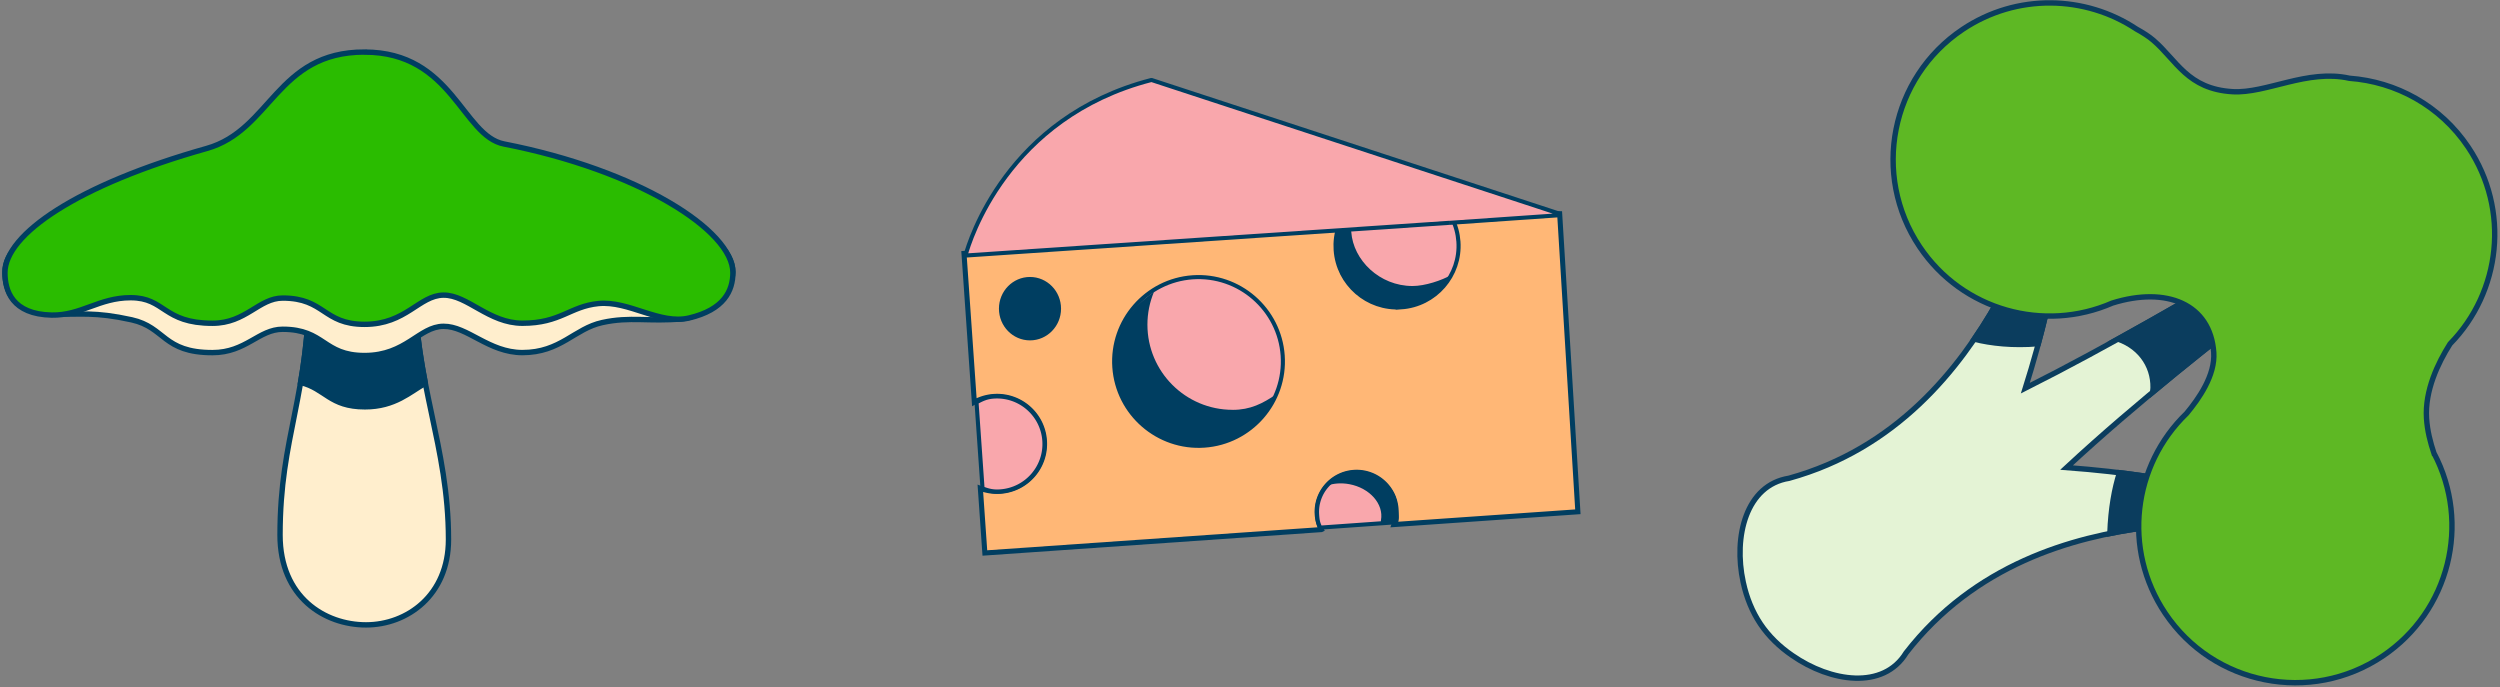 <?xml version="1.0" encoding="UTF-8"?>
<svg xmlns="http://www.w3.org/2000/svg" width="611" height="168" fill="none">
  <rect width="100%" height="100%" fill="#808080" stroke="none"/>
  <path fill="#E4F3D5" fill-rule="evenodd" d="M556.48 125.5c-2.27-3.39-22.77-9.09-51.41-11.23 35.14-32.58 75.16-58.3 72.48-62.31-2.91-4.35-41.06 22.05-82.56 42.91C503.12 69 505.4 49.26 503.21 46c-4.29-6.41-13.59 56.4-65.98 70.89-10.48 1.67-13.62 14.23-11.19 25.39l.04.17c.78 3.61 2.19 7.09 4.17 10.04 1.98 2.96 4.7 5.61 7.77 7.7 9.4 6.54 22.27 8.46 27.83-.63 33.33-42.95 94.94-27.65 90.66-34.05" clip-rule="evenodd"></path>
  <path stroke="#0B3D5E" stroke-miterlimit="10" stroke-width="1.32" d="M556.48 125.5c-2.27-3.39-22.77-9.09-51.41-11.23 35.14-32.58 75.16-58.3 72.48-62.31-2.91-4.35-41.06 22.05-82.56 42.91C503.12 69 505.4 49.26 503.21 46c-4.29-6.41-13.59 56.4-65.98 70.89-10.48 1.67-13.62 14.23-11.19 25.39l.04.17c.78 3.61 2.19 7.09 4.17 10.04 1.98 2.96 4.7 5.61 7.77 7.7 9.4 6.54 22.27 8.46 27.83-.63 33.33-42.95 94.94-27.65 90.66-34.05h-.02z"></path>
  <path fill="#0B3D5E" fill-rule="evenodd" d="M550.25 122.16c-6.6-2.35-17.91-4.89-32.25-6.63-1.24 3.97-2.11 8.64-2.35 14.86 14.44-2.92 27.45-2.7 34.79-2.95-.04-1.62-.12-3.38-.19-5.27" clip-rule="evenodd"></path>
  <path stroke="#0B3D5E" stroke-miterlimit="10" stroke-width="1.32" d="M550.25 122.16c-6.6-2.35-17.91-4.89-32.25-6.63-1.24 3.97-2.11 8.64-2.35 14.86 14.44-2.92 27.45-2.7 34.79-2.95-.04-1.62-.12-3.38-.19-5.27z"></path>
  <path fill="#0B3D5E" fill-rule="evenodd" d="m503.44 58.53-8.391 1.5c-2.99 6.61-7 14.73-12.57 22.86 4.14 1.02 9.39 1.63 15.68 1.11 2.74-10.12 4.471-18.88 5.281-25.47" clip-rule="evenodd"></path>
  <path stroke="#0B3D5E" stroke-miterlimit="10" stroke-width="1.32" d="m503.44 58.53-8.391 1.5c-2.99 6.61-7 14.73-12.57 22.86 4.14 1.02 9.39 1.63 15.68 1.11 2.74-10.12 4.471-18.88 5.281-25.47Z"></path>
  <path fill="#0B3D5E" fill-rule="evenodd" d="M517.63 82.86c5.88 2.02 9.11 7.31 8.52 12.97 7.5-6.25 14.81-12.04 21.44-17.25-.41-5.86-.75-10.35-.9-12.29-8.6 4.96-18.48 10.72-29.07 16.57" clip-rule="evenodd"></path>
  <path stroke="#0B3D5E" stroke-miterlimit="10" stroke-width="1.32" d="M517.63 82.86c5.88 2.02 9.11 7.31 8.52 12.97 7.5-6.25 14.81-12.04 21.44-17.25-.41-5.86-.75-10.35-.9-12.29-8.6 4.96-18.48 10.72-29.07 16.57z"></path>
  <path fill="#5EB824" fill-rule="evenodd" d="M594.86 110.78c-.88-2.65-1.63-5.49-1.82-8.57-.42-6.73 2.77-13.46 5.76-18.18 12.42-12.68 14.7-32.74 4.43-48.07-6.82-10.18-17.68-16-29.03-16.83-10.32-2.31-20.32 3.77-28.56 3.28-10.98-.65-13.65-7.63-19.31-12.52-1.13-.98-2.61-1.92-4.19-2.79-12.49-8.28-29.25-8.77-42.48.09-17.57 11.77-22.27 35.55-10.5 53.12 10.47 15.62 30.43 21.03 47.08 13.76 13.29-4.15 23.96.26 24.8 12.06.4 5.59-3.67 11.35-6.63 14.91-13.12 12.63-15.73 33.19-5.24 48.83 11.77 17.57 35.55 22.27 53.12 10.5 16.42-11 21.59-32.48 12.59-49.59" clip-rule="evenodd"></path>
  <path stroke="#0B3D5E" stroke-miterlimit="10" stroke-width="1.32" d="M594.86 110.78c-.88-2.65-1.63-5.49-1.82-8.57-.42-6.73 2.77-13.46 5.76-18.18 12.42-12.68 14.7-32.74 4.43-48.07-6.82-10.18-17.68-16-29.03-16.83-10.32-2.31-20.32 3.77-28.56 3.28-10.98-.65-13.65-7.63-19.31-12.52-1.13-.98-2.61-1.92-4.19-2.79-12.49-8.28-29.25-8.77-42.48.09-17.57 11.77-22.27 35.55-10.5 53.12 10.47 15.62 30.43 21.03 47.08 13.76 13.29-4.15 23.96.26 24.8 12.06.4 5.59-3.67 11.35-6.63 14.91-13.12 12.63-15.73 33.19-5.24 48.83 11.77 17.57 35.55 22.27 53.12 10.5 16.42-11 21.59-32.48 12.59-49.59z"></path>
  <path fill="#FFEECD" fill-rule="evenodd" d="M89.45 152.72c-10.06 0-21.01-6.72-21.01-21.97 0-24.42 7.16-33.53 7.16-62.88 0-15.43 9.39-13 13.71-13 3.62 0 12.019.46 12.019 13.89 0 25 8.28 40.14 8.28 63.11 0 13.61-10.1 20.85-20.15 20.85z" clip-rule="evenodd"></path>
  <path stroke="#003E61" stroke-miterlimit="10" stroke-width="1.32" d="M89.45 152.72c-10.06 0-21.01-6.72-21.01-21.97 0-24.42 7.16-33.53 7.16-62.88 0-15.43 9.39-13 13.71-13 3.62 0 12.019.46 12.019 13.89 0 25 8.28 40.14 8.28 63.11 0 13.61-10.1 20.85-20.15 20.85z"></path>
  <path fill="#003E61" fill-rule="evenodd" d="M103.95 93.66c-1.45-7.54-2.62-15.53-2.62-24.9 0-13.44-8.4-13.89-12.02-13.89-4.33 0-13.71-2.42-13.71 13 0 10.63-.95 18.6-2.14 25.61 6.1 1.47 7.08 5.95 15.73 5.95 7.36 0 11.03-3.69 14.76-5.76" clip-rule="evenodd"></path>
  <path stroke="#003E61" stroke-miterlimit="10" stroke-width="1.32" d="M103.95 93.66c-1.45-7.54-2.62-15.53-2.62-24.9 0-13.44-8.4-13.89-12.02-13.89-4.33 0-13.71-2.42-13.71 13 0 10.63-.95 18.6-2.14 25.61 6.1 1.47 7.08 5.95 15.73 5.95 7.36 0 11.03-3.69 14.76-5.76z"></path>
  <path fill="#FFEECD" fill-rule="evenodd" d="M89.09 18.32c14.05 0 23.87 20.47 34.09 22.46 32.78 6.4 55.94 15.27 55.94 25.64 0 4.37-6.39 10.95-12.45 11.51-8.07.74-12.63-.61-19.47.9-6.84 1.49-10.17 7.34-19.53 7.34-8.2 0-13.47-6.48-19.29-6.42-5.99.06-9.11 7.14-19.29 7.14s-9.68-6.42-20.01-6.42c-5.84 0-8.96 5.71-17.15 5.71-12.17 0-11.46-6.18-19.76-8.02-9.15-2.01-12.36-1.24-19.54-1.38C2.96 76.59 1.2 70.81 1.2 66.42c0-9.39 17.72-15.64 49.3-24.54 15.83-4.46 23.38-23.57 38.58-23.57" clip-rule="evenodd"></path>
  <path stroke="#003E61" stroke-miterlimit="10" stroke-width="1.32" d="M89.09 18.32c14.05 0 23.87 20.47 34.09 22.46 32.78 6.4 55.94 15.27 55.94 25.64 0 4.37-6.39 10.95-12.45 11.51-8.07.74-12.63-.61-19.47.9-6.84 1.49-10.17 7.34-19.53 7.34-8.2 0-13.47-6.48-19.29-6.42-5.99.06-9.11 7.14-19.29 7.14s-9.68-6.42-20.01-6.42c-5.84 0-8.96 5.71-17.15 5.71-12.17 0-11.46-6.18-19.76-8.02-9.15-2.01-12.36-1.24-19.54-1.38C2.96 76.59 1.2 70.81 1.2 66.42c0-9.39 17.72-15.64 49.3-24.54 15.83-4.46 23.38-23.57 38.58-23.57h.02z"></path>
  <path fill="#2ABC00" fill-rule="evenodd" d="M89.09 12.73c21.49 0 23.87 20.47 34.09 22.46 32.78 6.4 55.94 21.08 55.94 31.46 0 4.37-2.14 9.05-10.72 11.07-7.18 1.69-14.68-4.27-22.15-3.53-6.96.69-9.22 4.81-18.57 4.81-8.2 0-13.47-6.93-19.29-6.87-5.99.06-9.11 7.14-19.29 7.14s-9.68-6.42-20.01-6.42c-5.84 0-8.96 6.16-17.15 6.16-12.17 0-11.51-6.25-20.01-6.25-7.75 0-12.12 4.38-19.29 4.25-9.67-.19-11.43-5.97-11.43-10.36 0-9.39 17.72-21.46 49.3-30.36 15.83-4.46 17.04-23.57 38.58-23.57" clip-rule="evenodd"></path>
  <path stroke="#003E61" stroke-miterlimit="10" stroke-width="1.32" d="M89.09 12.73c21.49 0 23.87 20.47 34.09 22.46 32.78 6.4 55.94 21.08 55.94 31.46 0 4.37-2.14 9.05-10.72 11.07-7.18 1.69-14.68-4.27-22.15-3.53-6.96.69-9.22 4.81-18.57 4.81-8.2 0-13.47-6.93-19.29-6.87-5.99.06-9.11 7.14-19.29 7.14s-9.68-6.42-20.01-6.42c-5.84 0-8.96 6.16-17.15 6.16-12.17 0-11.51-6.25-20.01-6.25-7.75 0-12.12 4.38-19.29 4.25-9.67-.19-11.43-5.97-11.43-10.36 0-9.39 17.72-21.46 49.3-30.36 15.83-4.46 17.04-23.57 38.58-23.57z"></path>
  <path fill="#FFB776" stroke="#003E61" stroke-miterlimit="10" stroke-width="1.24" d="m381.15 52.23-26.99 1.47a14.4 14.4 0 0 1 1.48 5.4c.55 7.84-5.37 14.63-13.2 15.18-7.84.55-14.63-5.37-15.18-13.21-.13-1.94.13-3.82.72-5.55l-92.38 6.42 2.53 36.35c1.42-.77 3.02-1.27 4.74-1.39 6.4-.45 11.95 4.38 12.39 10.78.45 6.4-4.38 11.95-10.78 12.39-1.72.12-3.37-.15-4.88-.72l1.1 15.8 82.24-5.72a9.6 9.6 0 0 1-1.01-3.68 9.65 9.65 0 0 1 8.96-10.3 9.65 9.65 0 0 1 10.3 8.96c.09 1.33-.09 2.6-.49 3.79l44.93-3.12-4.45-72.85zM252.24 82.7c-4.01.28-7.49-2.75-7.77-6.76s2.75-7.49 6.76-7.77 7.49 2.75 7.77 6.76-2.75 7.49-6.76 7.77Zm42.05 25.4c-10.91.76-20.37-7.47-21.13-18.38s7.47-20.37 18.38-21.13 20.37 7.47 21.13 18.38-7.47 20.37-18.38 21.13Z"></path>
  <path fill="#FFB776" d="M363.85 107.77a4.5 4.5 0 0 1-4.8-4.18 4.516 4.516 0 0 1 4.18-4.81c2.48-.18 4.63 1.7 4.8 4.18a4.5 4.5 0 0 1-4.18 4.8zm-69.5 1.14c-11.34.79-21.21-7.8-22-19.14s7.8-21.21 19.14-22 21.21 7.8 22 19.14-7.8 21.21-19.14 22m-2.75-39.52c-10.45.73-18.35 9.82-17.63 20.26.73 10.45 9.82 18.36 20.26 17.63 10.45-.73 18.36-9.82 17.63-20.26-.73-10.45-9.82-18.35-20.26-17.63m-39.31 14.12c-4.45.31-8.33-3.06-8.64-7.51s3.06-8.33 7.51-8.64 8.33 3.06 8.64 7.51-3.06 8.33-7.51 8.64"></path>
  <path fill="#DED2AE" d="M291.54 68.58c-10.91.76-19.14 10.22-18.38 21.13s10.22 19.14 21.13 18.38 19.14-10.22 18.38-21.13-10.22-19.14-21.13-18.38"></path>
  <path fill="#F9A7AC" stroke="#003E61" stroke-miterlimit="10" d="M294.35 108.91c-11.34.79-21.21-7.8-22-19.14s7.8-21.21 19.14-22 21.21 7.8 22 19.14-7.8 21.21-19.14 22ZM342.49 75.1c-8.27.58-15.47-5.69-16.05-13.96-.14-2.01.11-3.98.76-5.87.1-.31.39-.53.71-.55l26.19-1.82c.33-.02.64.15.78.45.9 1.79 1.42 3.71 1.56 5.71.58 8.27-5.69 15.47-13.96 16.05z"></path>
  <path fill="#F9A7AC" d="m354.21 54.47 26.89-1.87c.21-.01.24-.3.05-.37l-99.68-32.67s-.07-.01-.11 0c-35.35 9.13-44.46 39.56-45.33 42.65-.04.13.07.24.19.23l117.98-7.98"></path>
  <path stroke="#003E61" stroke-miterlimit="10" d="m354.21 54.47 26.89-1.87c.21-.01.24-.3.05-.37l-99.68-32.67s-.07-.01-.11 0c-35.35 9.13-44.46 39.56-45.33 42.65-.04.13.07.24.19.23l117.98-7.98"></path>
  <path fill="#F9A7AC" stroke="#003E61" stroke-miterlimit="10" d="M330.86 115.47a9.65 9.65 0 0 0-8.96 10.3c.09 1.33.21 2.07.78 3.18l18.51-1.31c.4-1.18.07-1.88-.02-3.21a9.65 9.65 0 0 0-10.3-8.96zM255.24 107.7c-.45-6.4-5.99-11.23-12.39-10.78-1.72.12-2.76.62-4.19 1.39l1.47 21.07c1.51.57 2.61.84 4.33.72 6.4-.45 11.23-5.99 10.78-12.39z"></path>
  <path fill="#003E61" d="M301.24 100.16c-11.49 0-20.81-9.32-20.81-20.81 0-2.83.57-5.53 1.59-7.99-5.5 3.75-9.71 9.32-9.71 16.48 0 11.49 9.47 21.12 20.97 21.12 8.66 0 15.5-5.07 18.64-12.6-3.33 2.27-6.33 3.81-10.67 3.81zM345.21 69.9c-8.06 0-14.5-6.34-14.96-13.23-.06-.95-.75-.6-2.61-.62-1.65 1.5-1.01 2.36-1.01 6.65 0 6.9 7.8 12.4 15.86 12.4 6.07 0 10.02-3.4 12.22-7.92-2.34 1.36-6.45 2.72-9.49 2.72zM329.76 118.33c5 .92 8.47 4.85 7.75 8.79-.18.97.62.23.02.99 1.8-.58 2.73.43 3.36-.64.29-.49.33-2.14.47-2.91.72-3.94-2.75-7.87-7.75-8.79-3.77-.69-7.33.53-9.16 2.86 1.59-.51 3.43-.65 5.31-.3M251.73 83.19c4.191 0 7.59-3.47 7.59-7.75s-3.399-7.75-7.59-7.75c-4.192 0-7.59 3.47-7.59 7.75s3.398 7.75 7.59 7.75"></path>
</svg>
